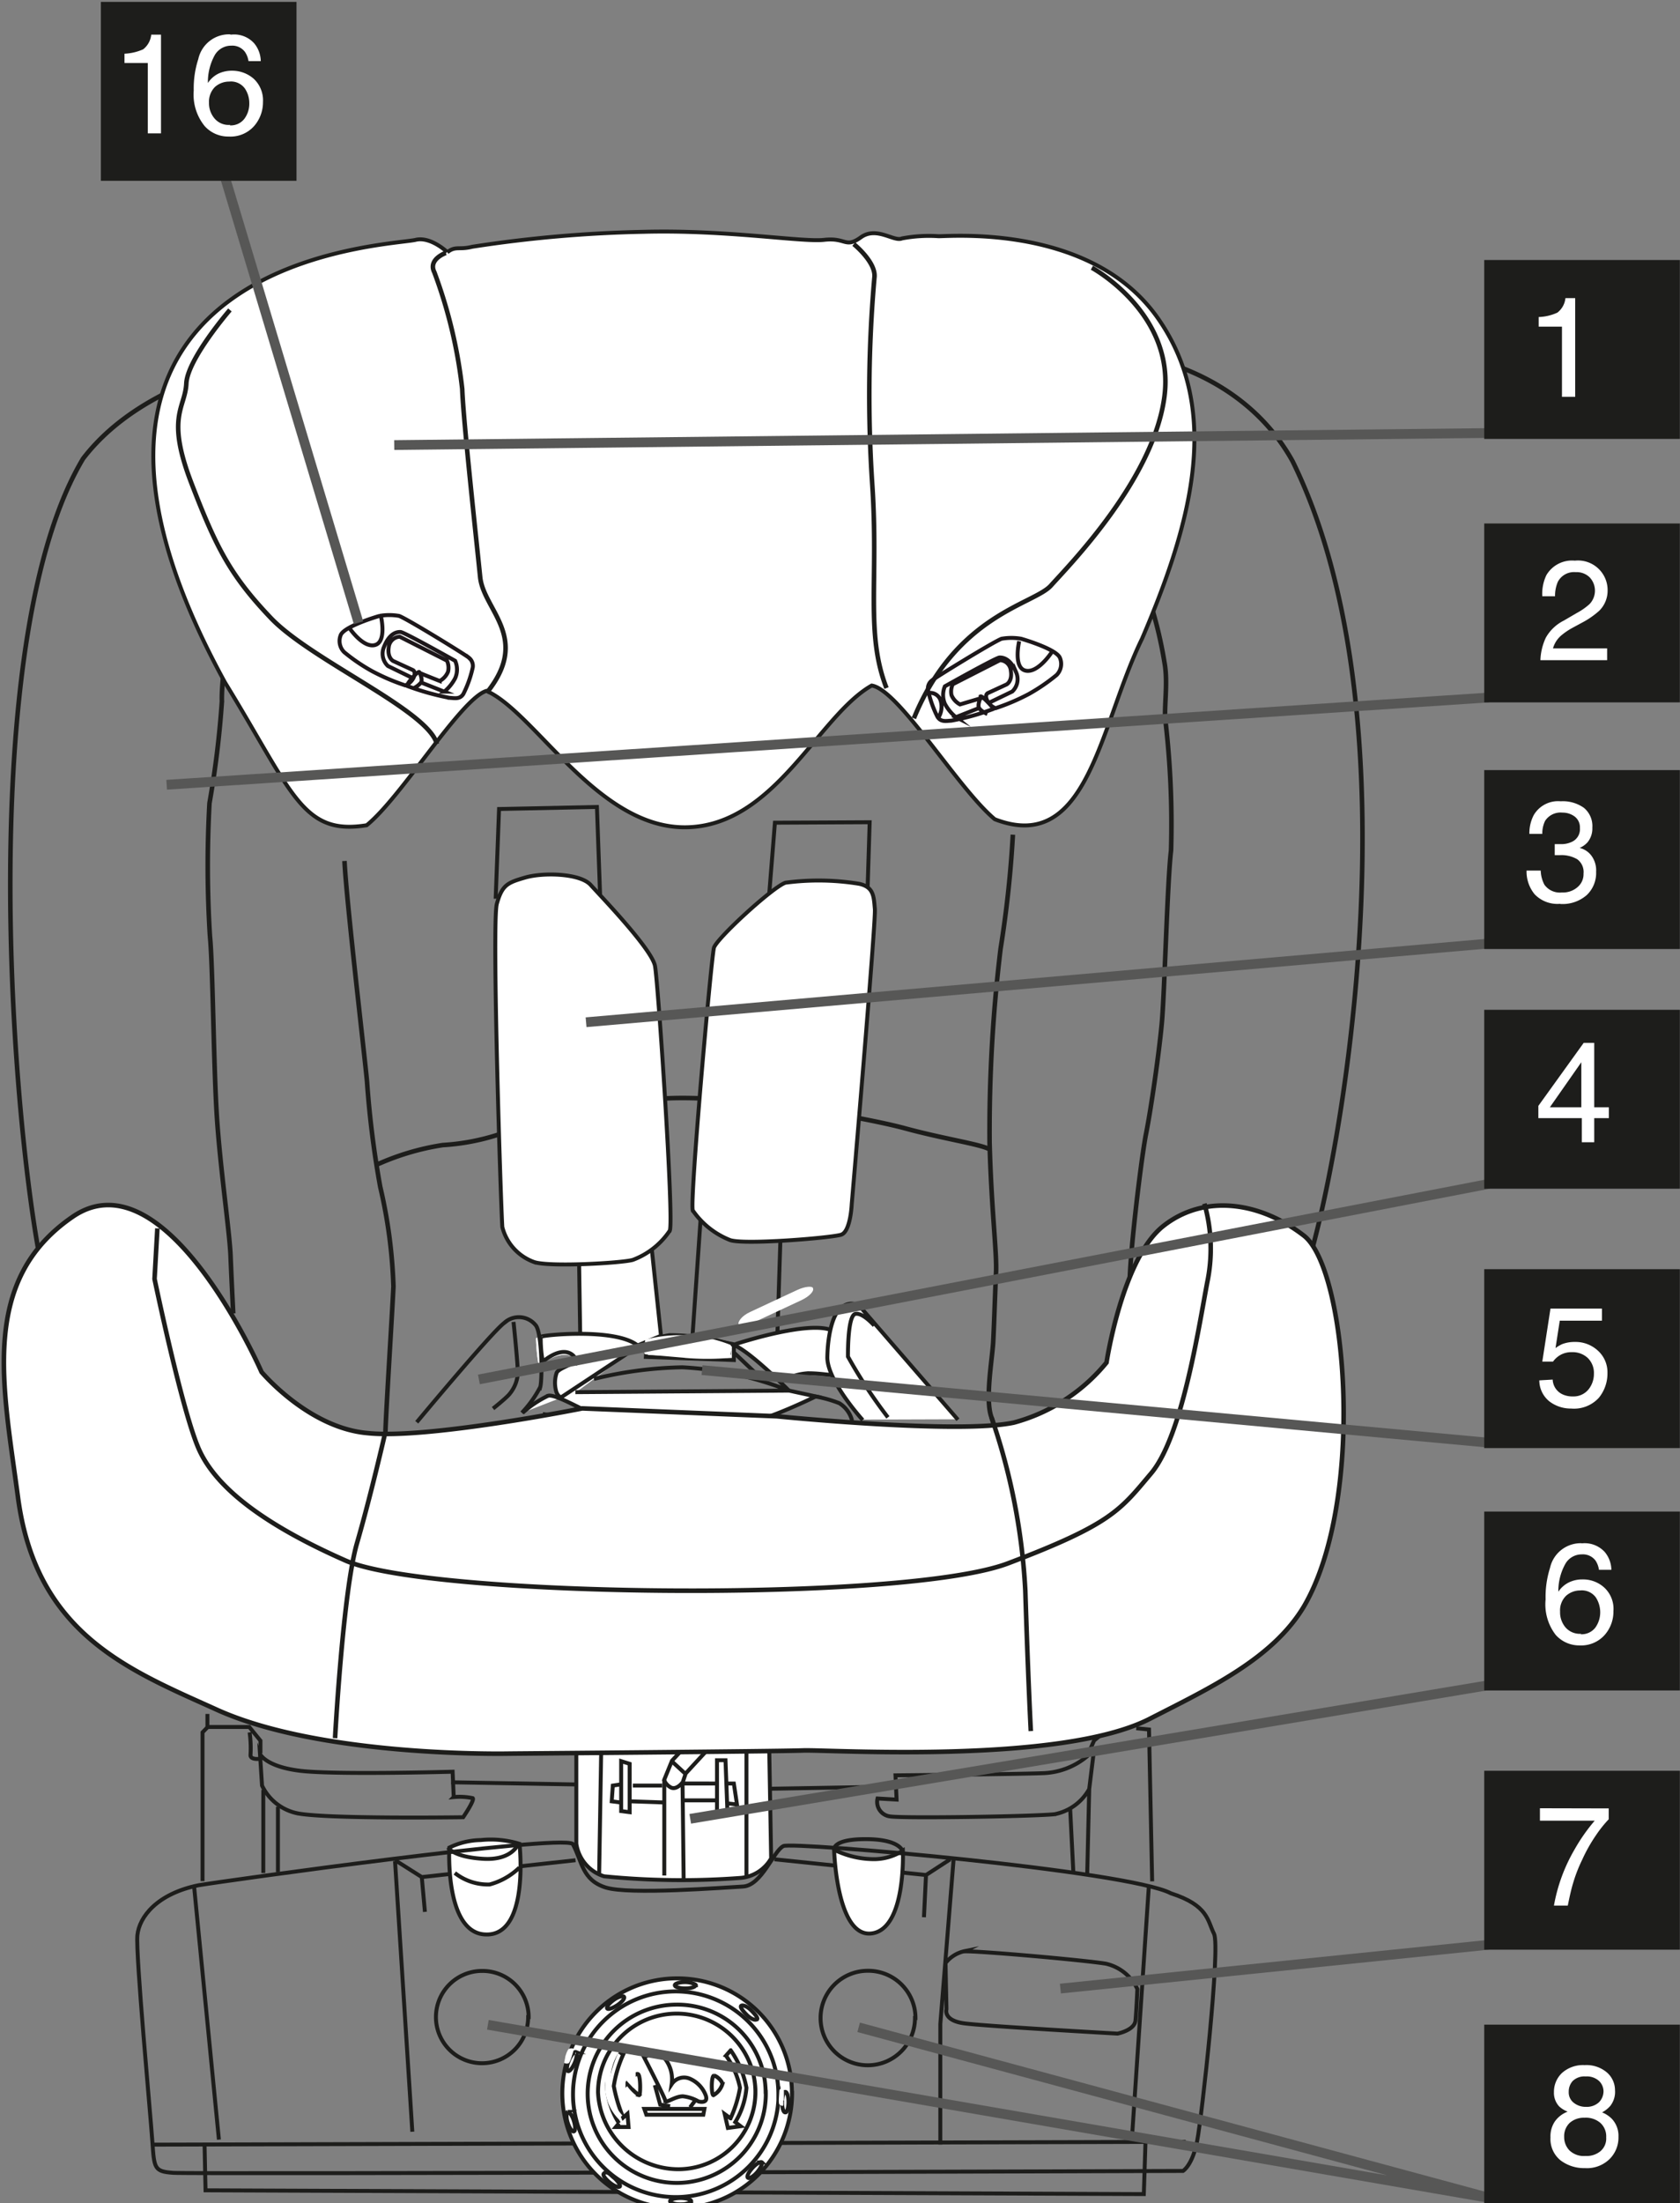 <svg id="Слой_1" data-name="Слой 1" xmlns="http://www.w3.org/2000/svg" xmlns:xlink="http://www.w3.org/1999/xlink" viewBox="0 0 106.75 139.9"><rect x="0" y="0" width="106.75" height="139.9" fill="#808080" stroke="none"/><defs><style>.cls-1,.cls-10,.cls-3,.cls-5,.cls-6,.cls-7,.cls-8{fill:none;}.cls-2{clip-path:url(#clip-path);}.cls-10,.cls-3,.cls-5,.cls-7{stroke:#1d1d1b;}.cls-3{stroke-miterlimit:3.86;}.cls-3,.cls-7{stroke-width:0.29px;}.cls-4{fill:#fff;}.cls-5,.cls-6{stroke-miterlimit:10;stroke-width:0.25px;}.cls-6{stroke:#1d171a;}.cls-8{stroke:#575756;}.cls-10,.cls-8{stroke-width:0.62px;}.cls-9{fill:#1d1d1b;}.cls-11{clip-path:url(#clip-path-8);}</style><clipPath id="clip-path"><rect class="cls-1" x="-24.7" y="-175.44" width="297.64" height="419.53"/></clipPath><clipPath id="clip-path-8"><rect class="cls-1" x="292.94" y="-175.44" width="297.64" height="419.53"/></clipPath></defs><title>Монтажная область 8</title><g class="cls-2"><g class="cls-2"><path class="cls-3" d="M17.35,22.81s-8,1-12.07,6.31c-6.65,11.09-4.74,40-2.78,50.6.56.79,2.54.42,9.21.32,2.35,0,1.78,11.48,7.23,14.22,7.83,3.93,34.45,4.62,49,.1,4-1.23,3.86-10.12,7-14.12,3.41-1.38,7.44-.51,8.5-1.15,2.51-9.43,6.15-34.62-1.3-49.79-3.25-5.89-9.84-6.7-9.84-6.7ZM23.84,74a16.12,16.12,0,0,1,4.29-1.29,14.25,14.25,0,0,0,3.52-.66,44,44,0,0,1,10.41-2.29c4.64-.3,13,1.22,15.46,1.89s4.78,1,5.36,1.33m7.3-40.36a14.81,14.81,0,0,1,2.27,3.85A27,27,0,0,1,74,42.11c.23,1.29-.06,2.89.06,3.71A56.77,56.77,0,0,1,74.41,54c-.24,2-.41,9.08-.59,11s-.67,5.34-1,7-1.23,9.21-1,10m-57,1.4s-.11-2.12-.17-3.65-.68-5.74-.88-9-.25-9.54-.43-11.3A71.7,71.7,0,0,1,13.31,51a60.72,60.72,0,0,0,.79-6.47c-.06-1.36.56-5.87,1.05-6.43m6.74,16.57c.12,2.55,1.31,12.63,1.43,14a61.7,61.7,0,0,0,.84,6.69A32.07,32.07,0,0,1,25,81.68c-.06,1.4-.51,8.5-.51,9.37M64.36,53a70.19,70.19,0,0,1-.78,7.23,96.11,96.11,0,0,0-.7,12.3c.11,4.27.47,7,.41,8.26s-.12,3.27-.18,4.4S62.58,88.86,63,90s.3,2.72.53,3.41"/><path class="cls-4" d="M28.41,16s-1-1.05-2-.77-9.11.51-13.68,5.5S8.93,33.54,14.3,43.33c4.31,7,4.91,9.73,9,9.06,2.2-1.78,6-8.06,7.6-8.53C34,45.22,38,52.63,43.63,52.52s8.36-7.09,11.76-9c1.72.28,5.46,6.53,7.82,8.49,5.92,2.29,6.65-5.92,9.36-11.46,3-7.13,5.15-14.42,1-20.34S60.58,15,59.64,15a9.12,9.12,0,0,0-2.33.14c-.5.23-1.61-.79-2.61-.07s-.94,0-2.33.16-6.19-.65-11.47-.51a80.93,80.93,0,0,0-10.9.93c-.84.21-1.07-.07-1.59.35"/><path class="cls-5" d="M28.41,16s-1.05-1-2-.77-9.11.52-13.67,5.51S8.92,33.54,14.3,43.34c4.3,7,4.9,9.73,9,9.06,2.21-1.78,6-8.06,7.61-8.53C34,45.23,38,52.64,43.63,52.53s8.37-7.09,11.76-9c1.73.27,5.47,6.53,7.82,8.49,5.93,2.29,6.65-5.92,9.36-11.47,3.05-7.13,5.16-14.42,1-20.35S60.58,15,59.64,15a9.16,9.16,0,0,0-2.33.14c-.5.23-1.61-.79-2.61-.07s-.93,0-2.33.16-6.19-.65-11.47-.51A81.34,81.34,0,0,0,30,15.67c-.83.21-1.06-.07-1.58.35"/><path class="cls-3" d="M69.38,17s5.3,2.88,4.61,8.18-6.14,10.8-7.21,12-6,1.83-8.71,8.43M14.61,19.68s-2.7,3.12-2.77,4.67-1.3,2.09.3,6.27,2.51,5.93,5.07,8.62,10,5.86,10.55,8M54.25,15.5s1.45,1.17,1.31,2.14a85.65,85.65,0,0,0-.14,13.05c.42,6.16-.44,9.54.91,13m-28-27.63s-1.15.4-.73,1.23a31,31,0,0,1,1.77,7.41c.07,2.05.93,9.83,1.14,11.94s3.24,3.85.42,7.35"/><path class="cls-4" d="M40.55,85.49c-1.33-1.2-6.5-.62-6.49-.51a10.75,10.75,0,0,0,.18,1.77c1.51-1.21,2.34-.58,2.36-.38s-1.16.51-1.23.83a1.79,1.79,0,0,0,.05,1.2,1.51,1.51,0,0,0,.39.59Z"/><path class="cls-4" d="M40.55,85.49c-1.33-1.2-6.5-.62-6.49-.51a10.75,10.75,0,0,0,.18,1.77c1.51-1.21,2.34-.58,2.36-.38s-1.16.51-1.23.83a1.79,1.79,0,0,0,.05,1.2c.19.44.37.27.37.27Z"/><path class="cls-4" d="M36.57,86.57a11.61,11.61,0,0,1,3.17-.67"/><path class="cls-4" d="M36.57,86.57a11.61,11.61,0,0,1,3.17-.67"/><path class="cls-6" d="M24.2,39.1s.4,1.66-.38,1.86-1.66-1.14-1.66-1.14m4.58,3.51,1.49.59a2.85,2.85,0,0,0,.69-.85,1.36,1.36,0,0,0,0-1.11s-3.23-1.82-3.47-1.83-.71.08-1.05.95a1.07,1.07,0,0,0,.25,1.21l1.54.75m.46-.37s.22.45.11.66a1.33,1.33,0,0,1-.53.39m.42-1c.24.11,1.29.52,1.29.52a1.17,1.17,0,0,0,.53-.59,1.08,1.08,0,0,0-.07-.7l-3-1.52a.74.74,0,0,0-.7.67c-.1.67.28.87.28.87l1.24.57s.2.07.1.4a1,1,0,0,1-.57.58,13.47,13.47,0,0,1-2.12-.91,11.56,11.56,0,0,1-1.76-1.2,1,1,0,0,1-.21-1.11c.29-.57,2.45-1.19,2.45-1.19a3.61,3.61,0,0,1,1.25,0c.54.2,4.29,2.51,4.43,2.65a.66.66,0,0,1,.25.62,7.08,7.08,0,0,1-.6,1.69c-.22.34-.53.26-.88.24a16.44,16.44,0,0,1-2.68-.75C25.78,43.46,26.53,42.63,26.63,42.67Zm38.11-2s-.39,1.66.39,1.86,1.66-1.14,1.66-1.14m-4.58,3.51-1.49.59a2.81,2.81,0,0,1-.7-.85,1.42,1.42,0,0,1,0-1.11s3.24-1.82,3.47-1.83.71.08,1.06.95a1.07,1.07,0,0,1-.25,1.21l-1.55.75m-.46-.36s-.21.44-.1.65.53.39.53.39m-.43-1L61,44.73a1.18,1.18,0,0,1-.54-.59,1.09,1.09,0,0,1,.08-.69l3-1.53a.72.72,0,0,1,.69.67c.11.67-.27.87-.27.87L62.79,44s-.21.07-.1.39a1,1,0,0,0,.57.58,13.72,13.72,0,0,0,2.11-.9,11.87,11.87,0,0,0,1.77-1.21,1,1,0,0,0,.2-1.11c-.28-.57-2.45-1.19-2.45-1.19a3.61,3.61,0,0,0-1.25,0c-.53.2-4.28,2.51-4.43,2.65a.64.64,0,0,0-.24.62,7.08,7.08,0,0,0,.6,1.69c.22.34.53.26.88.24a15.12,15.12,0,0,0,2.68-.75C63.16,45,62.42,44.17,62.31,44.22ZM59,44a.7.7,0,0,1,.77.49,1.31,1.31,0,0,1-.19,1.15"/></g><path class="cls-5" d="M49.24,52.24l-.4,5,6.22,1.34.2-6.37Zm-17.53-.87-.21,5.57,6.63-.14-.2-5.56Z"/><polygon class="cls-4" points="36.8 79.74 36.91 86.91 42.04 84.81 41.34 78.33 36.8 79.74"/><path class="cls-5" d="M44.56,76.79,44,84.87l5.36,1,.29-9.1Zm-7.77,2.95.11,7.18L42,84.82l-.69-6.49Z"/><g class="cls-2"><path class="cls-4" d="M55.59,57.73c-.07-.8-.07-1.4-1-1.6a16.09,16.09,0,0,0-4.69-.07c-.8.27-4.43,3.59-4.54,4.15-.2,1-1.54,16.05-1.34,16.65a5.19,5.19,0,0,0,2.34,1.87c.8.34,6.49-.13,7.09-.33s.67-1.94.67-1.94,1.54-17.92,1.47-18.73"/><path class="cls-5" d="M19.54,109.24s4.48.4,7.36.53,34.44.2,35.45.2,6.35-.6,6.35-.6M55.59,57.73c-.07-.81-.07-1.41-1-1.61a16,16,0,0,0-4.68-.07c-.81.27-4.44,3.6-4.55,4.15-.2,1-1.54,16.06-1.34,16.66a5.19,5.19,0,0,0,2.34,1.87c.8.34,6.49-.13,7.09-.33s.67-1.94.67-1.94S55.66,58.53,55.59,57.73Z"/><path class="cls-4" d="M36.66,109.9v7.22a2.57,2.57,0,0,0,1.77,2.07,49.78,49.78,0,0,0,8.7.1A2.48,2.48,0,0,0,49,118l-.13-8"/><path class="cls-5" d="M16.52,111.37s.34.8,2.54,1.07,9.7.06,9.7.06l.07,1.61a4,4,0,0,1,1.21.07c.13.13-.61,1.21-.61,1.21s-9,.13-10.63-.27a3.21,3.21,0,0,1-2.15-1.74Zm20.14,1.94-8-.14M68,114.85l.2,4m4-9.11.81.08.2,9.64m-4-5.83-.13,5.49m.93-9-.49.4-.44,1a4.6,4.6,0,0,1-2.75,1.07c-1.67.07-9.43.14-9.43.14l.07,1.54-1.21-.07a.93.93,0,0,0,.81,1.14c1,.13,9,0,10.43-.14a3.22,3.22,0,0,0,2.21-1.6l.33-2.68M49,113.58l8-.14M47.43,110l0,9.17m-9.36-.14.15-9m-1.6-.2v7.24a2.55,2.55,0,0,0,1.76,2.07,49.91,49.91,0,0,0,8.71.1A2.48,2.48,0,0,0,49,118l-.14-8"/><path class="cls-5" d="M39.47,111.83V115l.54.07V112ZM15.86,110a7.2,7.2,0,0,1,.06,1.4c-.06.4.67.27.67.27m-3.72,7.78,0-9.45.33-.34h2.64l.71.87v.8m29.56-1.47-2.54,2.75-.2.6.07,6.09m1.07-9.44-1.81,1.94L42.21,113v6.09M27,121.4l-.2-2.21m-1.69-1.07,1.69,1.07,9.77-1.07m22.14,3.62.13-2.68m-9.63-1,9.63,1,1.54-1"/><path class="cls-4" d="M30.78,122.82c2.87.21,2.21-5.73,2.21-5.73a6.17,6.17,0,0,0-2.45-.24,4.68,4.68,0,0,0-2,.48s-.24,5.31,2.27,5.49"/><path class="cls-5" d="M28.9,118.93a3.4,3.4,0,0,0,2.21.73A4.32,4.32,0,0,0,33,118.59m-2.21,4.24c2.89.21,2.22-5.75,2.22-5.75a6.2,6.2,0,0,0-2.46-.24,4.7,4.7,0,0,0-2,.48S28.26,122.65,30.78,122.83Z"/><path class="cls-4" d="M57.36,117.5s.23,5-2,5.26S53,117.44,53,117.44a5.7,5.7,0,0,0,2.39.6,3.4,3.4,0,0,0,2-.54"/><path class="cls-5" d="M13.18,108.83v.87m29,3.28a.92.92,0,0,0,.47.53c.33.14.66-.26.66-.26H45.5m-6.09.06-.47.07-.07,1,.54.07m6.82-1.2h.4l.2,1.33-.53-.06m-6.22-.14,2.07.07m-.07-1.07H40.21m3.14.94H45.5m.06-2.55h.54l.13,3.48h-.67Zm-2.87.07.87.8m-25.9,2.08v4.15m-.93-5.22v5.28m40.64-1.42s.22,5-2,5.26S53,117.45,53,117.45a5.7,5.7,0,0,0,2.39.6A3.4,3.4,0,0,0,57.37,117.51Z"/><path class="cls-5" d="M36.39,117.08c-1-.6-22,2.33-23.78,2.63-2.63.54-3.76,2-3.88,3.17s.83,11.36.95,13.09.12,1.91,1.32,2,64.17-.12,64.17-.12.6-.35.9-1.91,1.49-12.32,1.07-13.15-.35-1.8-2.74-2.57c-2.75-1.44-24-3.29-24.62-3s-1.38,2.51-2.57,2.57-7.23.54-8.73.06S37,118.21,36.39,117.08Z"/><path class="cls-5" d="M13,136.27l.06,2.81,59.62.24.11-3.41m-11.52-12c.65-.06,7.52.54,9,.78a2.93,2.93,0,0,1,2,1.61s-.06,1.38-.12,2-1.14.83-1.14.83-8.36-.47-9.73-.65-1.14-.9-1.14-.9l-.06-2.93A2.1,2.1,0,0,1,61.31,123.89ZM73,119.77,71.91,136m-11.32-17.9-.84,10.41,0,7.67m-50,0L75.34,136m-63-16.14,1.57,16m11.19-17.69,1.1,17.19M53,117.44s-.12-.66,2-.66,2.33.72,2.33.72m.81,10.64a3,3,0,1,1-3-3A3,3,0,0,1,58.17,128.14Zm-24.58-.06a2.93,2.93,0,1,1-2.93-2.93A2.93,2.93,0,0,1,33.59,128.08Zm-5.08-10.76s.3.59,2.21.71,2.27-1,2.27-1"/><path class="cls-4" d="M50.32,132.89A7.29,7.29,0,1,1,43,125.63a7.28,7.28,0,0,1,7.29,7.26"/><path class="cls-5" d="M40.94,133.91l3.82,0-.07.37-3.62,0Zm3.21-.5-.3.4m-2.24-1.41.34,1.24.63.1m-2.71-1.47c0-.13.5-.64.67-.57s.17,1.37.07,1.34A2.72,2.72,0,0,1,39.87,132.27Zm5.49-.47c.17,0,.54.34.54.54a1.23,1.23,0,0,1-.57.7C45.19,133,45.19,131.83,45.36,131.8Zm-3.08,1.61c0-.17-1.34-2.75-1.34-2.75a.93.93,0,0,1,1.34.1,2.11,2.11,0,0,1,.4,1.58.94.94,0,0,1,1.17-.34,1.87,1.87,0,0,1,1,1.07c.17.54-.46.37-.46.37a2.54,2.54,0,0,0-1-.33C42.9,133.11,42.31,133.57,42.28,133.41Zm3.85-2.88.3-.34a6.13,6.13,0,0,1,1,2.38,4.93,4.93,0,0,1-.71,2.18l.34.26-.81.11-.2-.88.37.27a7.69,7.69,0,0,0,.6-1.94A5.24,5.24,0,0,0,46.13,130.53Zm-6.9-.34.37.27a7.7,7.7,0,0,0-.6,2,10.05,10.05,0,0,0,.6,2l.27-.24.07.84-.81,0,.2-.24a5,5,0,0,1-.77-2.41A6.8,6.8,0,0,1,39.23,130.19ZM48,132.74a4.91,4.91,0,0,1-4.82,5A5.12,5.12,0,0,1,38,132.86a5,5,0,0,1,5-5A5,5,0,0,1,48,132.74Zm.66.09A5.66,5.66,0,1,1,43,127.29,5.6,5.6,0,0,1,48.65,132.83Zm.81.15a6.53,6.53,0,1,1-6.52-6.53A6.53,6.53,0,0,1,49.46,133Zm.86-.09A7.3,7.3,0,1,1,43,125.62,7.27,7.27,0,0,1,50.32,132.89Z"/><path class="cls-5" d="M34.49,89.79s1.24.17,1.91.34a2.79,2.79,0,0,1,1.1.58s12.44.44,13,.2l1.91-.74"/><path class="cls-4" d="M36.56,88.4l13.55-.1,1.7.37s-3.28,1.6-4.41,1.63-7.83-.13-8.73-.2-3.28-1.63-3.85-1.47a7,7,0,0,0-1.6,1.07"/><path class="cls-5" d="M37.74,87.56a25.34,25.34,0,0,1,5.62-.74,21.51,21.51,0,0,1,6.77,1.48m-13.57.1,13.57-.1,1.71.37s-3.28,1.61-4.42,1.64-7.84-.13-8.75-.2-3.28-1.65-3.85-1.48a6.8,6.8,0,0,0-1.61,1.08"/><path class="cls-4" d="M46.73,85.36s5.15-1.71,6.35-.74a2.18,2.18,0,0,1,.1,2.67c-.3.07-.93-.09-1.84-.09a3.61,3.61,0,0,0-1.74.56"/><path class="cls-5" d="M46.73,85.35s5.15-1.71,6.36-.74a2.21,2.21,0,0,1,.1,2.69c-.3.07-.94-.1-1.84-.1a3.52,3.52,0,0,0-1.74.57"/><path class="cls-4" d="M54.82,90.14s-2.27-2.51-2.24-4,.37-2.88,1-3.21a1,1,0,0,1,1-.07l1.35,1.57,4.93,5.69"/><path class="cls-5" d="M56.42,90a31.52,31.52,0,0,1-2.54-3.86c0-.4,0-2.61.47-2.71s1.2.74,1.2.74m-.73,6s-2.28-2.51-2.25-4,.37-2.89,1-3.22a1,1,0,0,1,1-.07l1.36,1.57,4.94,5.7"/></g><polyline class="cls-4" points="41.11 85.29 41.04 86.16 46.63 86.36 46.59 85.86 46.56 85.39"/><g class="cls-2"><path class="cls-5" d="M39.65,126.79c.07.09-.12.33-.42.53s-.59.3-.65.21.13-.33.42-.54S39.59,126.7,39.65,126.79Zm-3.06,3.51c.1,0,.07.35-.07.68s-.33.57-.43.53-.08-.35.06-.68S36.49,130.26,36.59,130.3Zm-.52,3.8c.11,0,.28.21.39.56s.11.65,0,.68-.28-.22-.39-.56S36,134.13,36.07,134.1Zm3.32,4.73c-.07.09-.35,0-.64-.24s-.46-.47-.39-.56c.2-.26.49.13.64.24S39.46,138.74,39.39,138.83Zm9-1.52c.08.07-.05.35-.28.62s-.5.43-.59.35.05-.35.29-.62S48.34,137.23,48.42,137.31Zm1.5-3.18c-.11,0-.2-.29-.19-.65s.09-.65.2-.65.2.29.2.65S50,134.13,49.92,134.13Zm-1.81-5.91c-.07.08-.35,0-.62-.27s-.44-.5-.37-.58.36,0,.63.27S48.18,128.14,48.11,128.22Zm-4.19,11.55c0,.11-.29.2-.65.2s-.66-.09-.66-.2.3-.2.66-.2S43.92,139.66,43.92,139.77Zm.3-13.71c0,.11-.29.2-.65.2s-.66-.09-.66-.2.3-.2.66-.2S44.22,126,44.22,126.06Zm7.6-37.39a7.85,7.85,0,0,1,1.54.43,1.81,1.81,0,0,1,.81,1.1M46.6,85.85l1.84,1.75m-7.23-1.88,5.25.17m-5.35-.6-.07.87,5.59.2,0-.5,0-.47"/><path class="cls-4" d="M31.58,57.4c.33-1.2.67-1.34,1.81-1.67s3.47-.27,4.14.47,3.88,4.08,4.08,5.15,1.21,16.11.94,16.78a4.85,4.85,0,0,1-2.34,1.81c-.67.2-5.35.47-6.29.13A3.19,3.19,0,0,1,32,77.87c-.13-.87-.73-19.27-.4-20.47"/><path class="cls-5" d="M31.57,57.39c.34-1.2.67-1.34,1.81-1.67s3.48-.27,4.15.47,3.89,4.08,4.09,5.15,1.21,16.13.94,16.8A4.87,4.87,0,0,1,40.21,80c-.67.2-5.36.47-6.29.13a3.2,3.2,0,0,1-2-2.21C31.84,77,31.24,58.6,31.57,57.39Z"/><path class="cls-4" d="M23.38,91C27.15,91.4,37,89.43,37,89.43l12.35.5s11.55,1.16,15.07.4a11.4,11.4,0,0,0,5.88-3.82s1-6.62,3.62-8.67,6.15-1.51,8.92.63,3.92,16.85,0,23.54c-2,3.32-6,5.18-9.81,7.13-5.69,2.9-20.4,1.94-22,2s-18.66.2-18.66.2-11.95.27-18.73-2.85C8.1,106,2.29,103.7,1.15,95.05.22,88-1.3,81.32,4.63,77.26s12,9.86,12,9.86,3,3.56,6.76,3.92"/><path class="cls-3" d="M10,78l-.18,3.21s1.78,8.56,2.85,10.88,3.93,4.64,9.28,7,35.5,2.68,42.1.18,7.13-3.39,9.09-5.71,3-9.1,3.57-12.13a10.43,10.43,0,0,0-.18-5M63,90a39.91,39.91,0,0,1,2.15,11c.18,5.71.35,8.92.35,8.92M24.47,91s-.9,3.93-1.79,7-1.39,12.37-1.39,12.37M23.37,91C27.14,91.4,37,89.43,37,89.43l12.36.5s11.55,1.16,15.07.4a11.46,11.46,0,0,0,5.88-3.81s1-6.63,3.62-8.68,6.15-1.52,8.92.62,3.92,16.86,0,23.55c-2,3.33-6,5.19-9.81,7.14-5.69,2.9-20.41,1.94-22,2s-18.67.2-18.67.2-12,.27-18.73-2.85C8.09,106,2.28,103.7,1.14,95.06.2,88-1.31,81.32,4.62,77.26s12,9.86,12,9.86S19.6,90.68,23.37,91Z"/><path class="cls-4" d="M40.55,85.49c-1.33-1.2-6.2-.7-6.18-.59a7.77,7.77,0,0,0,.13,1.56c1.51-1.21,2.08-.29,2.1-.09s-1.16.51-1.23.83a1.79,1.79,0,0,0,.05,1.2c.19.44.37.27.37.27Z"/><path class="cls-5" d="M40.57,85.48c-1.34-1.2-6.23-.7-6.21-.59a7.88,7.88,0,0,0,.13,1.57c1.51-1.21,2.09-.29,2.11-.09s-1.17.51-1.24.83a2,2,0,0,0,0,1.21c.2.44.38.26.38.26Z"/><path class="cls-7" d="M36.56,86.58a11.69,11.69,0,0,1,3.18-.69"/><path class="cls-5" d="M40.55,85.48a5.64,5.64,0,0,1,2-.7,14,14,0,0,1,4,.6c1,.31,3.58,2.92,3.58,2.92m-17.5-4.36s.3,2.85.27,3.32a2.28,2.28,0,0,1-.57,1.31c-.28.3-1,.87-1,.87m-4.85.87s4.71-5.66,5.55-6.3a1.37,1.37,0,0,1,2,.13c.41.44.44,3.42.3,3.93a7.13,7.13,0,0,1-1.17,1.64"/></g><g class="cls-2"><path class="cls-4" d="M38.65,66c-.08.18-.55.15-1-.06l-3-1.31c-.5-.21-.84-.53-.76-.71s.55-.16,1,.06l3,1.3c.51.22.85.54.77.72"/><path class="cls-4" d="M51.66,81.81c.08.18-.25.52-.74.75l-3,1.4c-.5.23-1,.27-1,.09s.24-.51.74-.74l3-1.4c.49-.23,1-.27,1-.1"/><path class="cls-4" d="M43.49,86.22a16.61,16.61,0,0,0,2.91,0c0-.18.15-.75,0-.83A8.75,8.75,0,0,0,41,85.06c0,.08-.16.9,0,.93s2.54.23,2.54.23"/><path class="cls-4" d="M46.26,86.22s0,0,0,0L41,85.93h0l0-.31h0l5.21.29h0Z"/><path class="cls-4" d="M49.81,133.39c0-.13,0-.59,0-.63s-.28-.21-.29,0-.07.79,0,.86.24.15.25.05,0-.3,0-.3"/><path class="cls-4" d="M35.91,130.67c0-.13.17-.57.25-.58s.35-.09.28.13-.21.77-.33.8-.28,0-.26-.06l.06-.29"/><path class="cls-4" d="M39.13,129.94a3.53,3.53,0,0,0-.68,2.33,3,3,0,0,0,.87,2.3l.22-.25a2.88,2.88,0,0,1-.74-2,3.23,3.23,0,0,1,.61-2.13s-.28-.21-.28-.21"/><path class="cls-4" d="M40.39,132.56s0-1,0-1,0-.08,0-.08,0,0-.08,0-.46.39-.48.42a.17.17,0,0,0-.06.1s0,.06,0,.08l.44.46s.06.05.09.05,0,0,0-.06"/></g><path class="cls-8" d="M241.58,78.68l-112,51.09m-35-6.28-27.2,2.78M241.31,37.38l-11.63-5.76M31,128.57l63.66,11-40.1-10.84M241.81,57.91l-24.53-6.78M43.86,115.49,94.62,107M25.05,28.26l70.13-.77M10.59,49.83l84-5.54M37.24,64.91l57.38-5M30.43,87.59,94.62,75.17M44.61,87l50,4.61m146.69,8.88-64.07,30.57"/><rect class="cls-9" x="94.62" y="33.55" width="11.81" height="10.74"/><rect class="cls-10" x="94.62" y="33.55" width="11.81" height="10.74"/><rect class="cls-9" x="94.62" y="49.21" width="11.81" height="10.74"/><rect class="cls-10" x="94.62" y="49.21" width="11.81" height="10.74"/><rect class="cls-9" x="94.62" y="64.43" width="11.81" height="10.74"/><rect class="cls-10" x="94.62" y="64.43" width="11.81" height="10.74"/><rect class="cls-9" x="94.62" y="80.9" width="11.81" height="10.74"/><rect class="cls-10" x="94.62" y="80.9" width="11.81" height="10.74"/><rect class="cls-9" x="94.62" y="96.29" width="11.81" height="10.74"/><rect class="cls-10" x="94.62" y="96.29" width="11.81" height="10.74"/><rect class="cls-9" x="94.62" y="112.75" width="11.81" height="10.74"/><rect class="cls-10" x="94.62" y="112.75" width="11.81" height="10.74"/><rect class="cls-9" x="94.62" y="128.87" width="11.81" height="10.74"/><rect class="cls-10" x="94.62" y="128.87" width="11.81" height="10.74"/><rect class="cls-9" x="94.62" y="16.82" width="11.81" height="10.74"/><rect class="cls-10" x="94.62" y="16.82" width="11.81" height="10.74"/><line class="cls-8" x1="14.28" y1="11.2" x2="22.78" y2="39.54"/><rect class="cls-9" x="6.72" y="0.43" width="11.81" height="10.74"/><rect class="cls-10" x="6.72" y="0.43" width="11.81" height="10.74"/><g class="cls-2"><path class="cls-4" d="M99.25,20.74V25.2h.84V18.93h-.62a1.33,1.33,0,0,1-.51.92,3.06,3.06,0,0,1-1.19.28v.61Z"/><path class="cls-4" d="M97.8,41.92h4.32v-.75H98.68a1.67,1.67,0,0,1,.56-.85,4.28,4.28,0,0,1,.67-.45l.61-.33a5.37,5.37,0,0,0,1.1-.76,1.79,1.79,0,0,0,.53-1.29,1.88,1.88,0,0,0-2.08-1.89,1.89,1.89,0,0,0-1.81.92A2.74,2.74,0,0,0,98,37.86h.81a2.23,2.23,0,0,1,.18-.92,1.16,1.16,0,0,1,1.13-.61,1.19,1.19,0,0,1,.88.32,1.23,1.23,0,0,1,0,1.71,4,4,0,0,1-.8.56l-.84.49a2.68,2.68,0,0,0-1.14,1.09,3.66,3.66,0,0,0-.34,1.42"/><path class="cls-4" d="M99.15,57.4a2.33,2.33,0,0,0,1.68-.57,1.93,1.93,0,0,0,.59-1.47,1.57,1.57,0,0,0-.28-1,1.32,1.32,0,0,0-.77-.52,1.41,1.41,0,0,0,.5-.35,1.38,1.38,0,0,0,.31-.94,1.5,1.5,0,0,0-.53-1.25,2.31,2.31,0,0,0-1.48-.42,1.79,1.79,0,0,0-1.71.87,2.47,2.47,0,0,0-.28,1.2H98a1.83,1.83,0,0,1,.18-.83,1.17,1.17,0,0,1,1.1-.52,1.27,1.27,0,0,1,.78.25.86.86,0,0,1,.33.73.88.88,0,0,1-.5.87,1.55,1.55,0,0,1-.73.15H99l-.21,0v.7h.33a2,2,0,0,1,1.1.26,1,1,0,0,1,.4.91,1.07,1.07,0,0,1-.38.86,1.41,1.41,0,0,1-1,.34,1.2,1.2,0,0,1-1.11-.5,2.06,2.06,0,0,1-.23-.89H97a2.27,2.27,0,0,0,.51,1.5,2,2,0,0,0,1.62.61"/></g><path class="cls-4" d="M101.3,72.53V71h.93v-.69h-.93V66.22h-.67l-2.88,4V71h2.76v1.53Zm-2.82-2.22,2-2.86v2.86Z"/><g class="cls-2"><path class="cls-4" d="M97.81,87.65A1.72,1.72,0,0,0,98.47,89a2.24,2.24,0,0,0,1.36.44,2.14,2.14,0,0,0,1.76-.68,2.43,2.43,0,0,0,.55-1.58,1.84,1.84,0,0,0-.6-1.41,2.09,2.09,0,0,0-1.47-.56,2.21,2.21,0,0,0-.81.14,2.43,2.43,0,0,0-.42.25l.27-1.74h2.68v-.77H98.52L98,86.46l.68,0a1.49,1.49,0,0,1,.5-.44,1.42,1.42,0,0,1,.7-.16,1.4,1.4,0,0,1,1,.36,1.32,1.32,0,0,1,.4,1,1.57,1.57,0,0,1-.34,1,1.22,1.22,0,0,1-1,.45,1.48,1.48,0,0,1-.65-.13,1.08,1.08,0,0,1-.63-.94Z"/><path class="cls-4" d="M100.47,103.74a1.2,1.2,0,0,1-1-.41,1.48,1.48,0,0,1-.34-1,1.29,1.29,0,0,1,.38-1,1.34,1.34,0,0,1,.89-.34,1.1,1.1,0,0,1,1,.44,1.74,1.74,0,0,1,.28.92,1.67,1.67,0,0,1-.31,1,1.1,1.1,0,0,1-.94.42m.06-5.78a2,2,0,0,0-2,1.57,6.08,6.08,0,0,0-.28,2,3.17,3.17,0,0,0,.64,2.25,2,2,0,0,0,1.52.67,2,2,0,0,0,1.59-.66,2.24,2.24,0,0,0,.56-1.52,1.84,1.84,0,0,0-.59-1.5,2,2,0,0,0-1.38-.51,1.92,1.92,0,0,0-.84.18,1.72,1.72,0,0,0-.69.6,3.54,3.54,0,0,1,.44-1.76,1.19,1.19,0,0,1,1.05-.61,1,1,0,0,1,.87.39,1.4,1.4,0,0,1,.22.59h.79a1.82,1.82,0,0,0-.42-1.13,1.73,1.73,0,0,0-1.47-.55"/><path class="cls-4" d="M97.85,114.82v.79h3.48a11.49,11.49,0,0,0-1.27,1.81A10.82,10.82,0,0,0,98.74,121h.88c.13-.65.24-1.11.33-1.4a9.32,9.32,0,0,1,.58-1.5,10.08,10.08,0,0,1,.89-1.58,7.72,7.72,0,0,1,.8-1v-.69Z"/><path class="cls-4" d="M99.6,134.09a1.74,1.74,0,0,0-.81.63,1.69,1.69,0,0,0-.27,1,1.74,1.74,0,0,0,.63,1.45,2.47,2.47,0,0,0,1.56.5,2.05,2.05,0,0,0,1.57-.58,1.92,1.92,0,0,0,.56-1.41,1.57,1.57,0,0,0-.42-1.14,1.86,1.86,0,0,0-.62-.41,1.81,1.81,0,0,0,.52-.41,1.44,1.44,0,0,0,.3-1,1.49,1.49,0,0,0-.51-1.12,2,2,0,0,0-1.42-.47,2,2,0,0,0-1.44.5,1.65,1.65,0,0,0-.51,1.21,1.26,1.26,0,0,0,.34.92,1.71,1.71,0,0,0,.52.32m1.12,2.82a1.31,1.31,0,0,1-1-.36,1.21,1.21,0,0,1-.33-.85,1.16,1.16,0,0,1,.36-.9,1.36,1.36,0,0,1,.93-.32,1.42,1.42,0,0,1,1,.32,1.15,1.15,0,0,1,.38.93,1.05,1.05,0,0,1-.37.88,1.37,1.37,0,0,1-.91.3m0-3.12a1.21,1.21,0,0,1-.77-.25.83.83,0,0,1-.33-.7,1,1,0,0,1,.25-.69,1.07,1.07,0,0,1,.83-.29,1.15,1.15,0,0,1,.85.29.93.93,0,0,1,.28.65,1,1,0,0,1-.29.7,1.14,1.14,0,0,1-.82.29"/><path class="cls-4" d="M14.63,7.93a1.17,1.17,0,0,1-1-.41,1.49,1.49,0,0,1-.35-1,1.32,1.32,0,0,1,.38-1,1.36,1.36,0,0,1,.9-.34,1.09,1.09,0,0,1,1,.44,1.65,1.65,0,0,1,.28.92,1.6,1.6,0,0,1-.31,1,1.08,1.08,0,0,1-.93.42m0-5.78a2,2,0,0,0-2,1.57,6.06,6.06,0,0,0-.29,2A3.17,3.17,0,0,0,13,8a2,2,0,0,0,1.53.67A2,2,0,0,0,16.15,8a2.29,2.29,0,0,0,.56-1.52A1.87,1.87,0,0,0,16.12,5a2.07,2.07,0,0,0-1.38-.51,2,2,0,0,0-.85.18,1.7,1.7,0,0,0-.68.6,3.55,3.55,0,0,1,.43-1.76,1.2,1.2,0,0,1,1.06-.61,1,1,0,0,1,.86.39,1.4,1.4,0,0,1,.23.59h.78a1.82,1.82,0,0,0-.42-1.13,1.71,1.71,0,0,0-1.47-.55M9.39,4V8.47h.84V2.2H9.61a1.36,1.36,0,0,1-.51.93,3.26,3.26,0,0,1-1.19.28V4Z"/></g></g></svg>